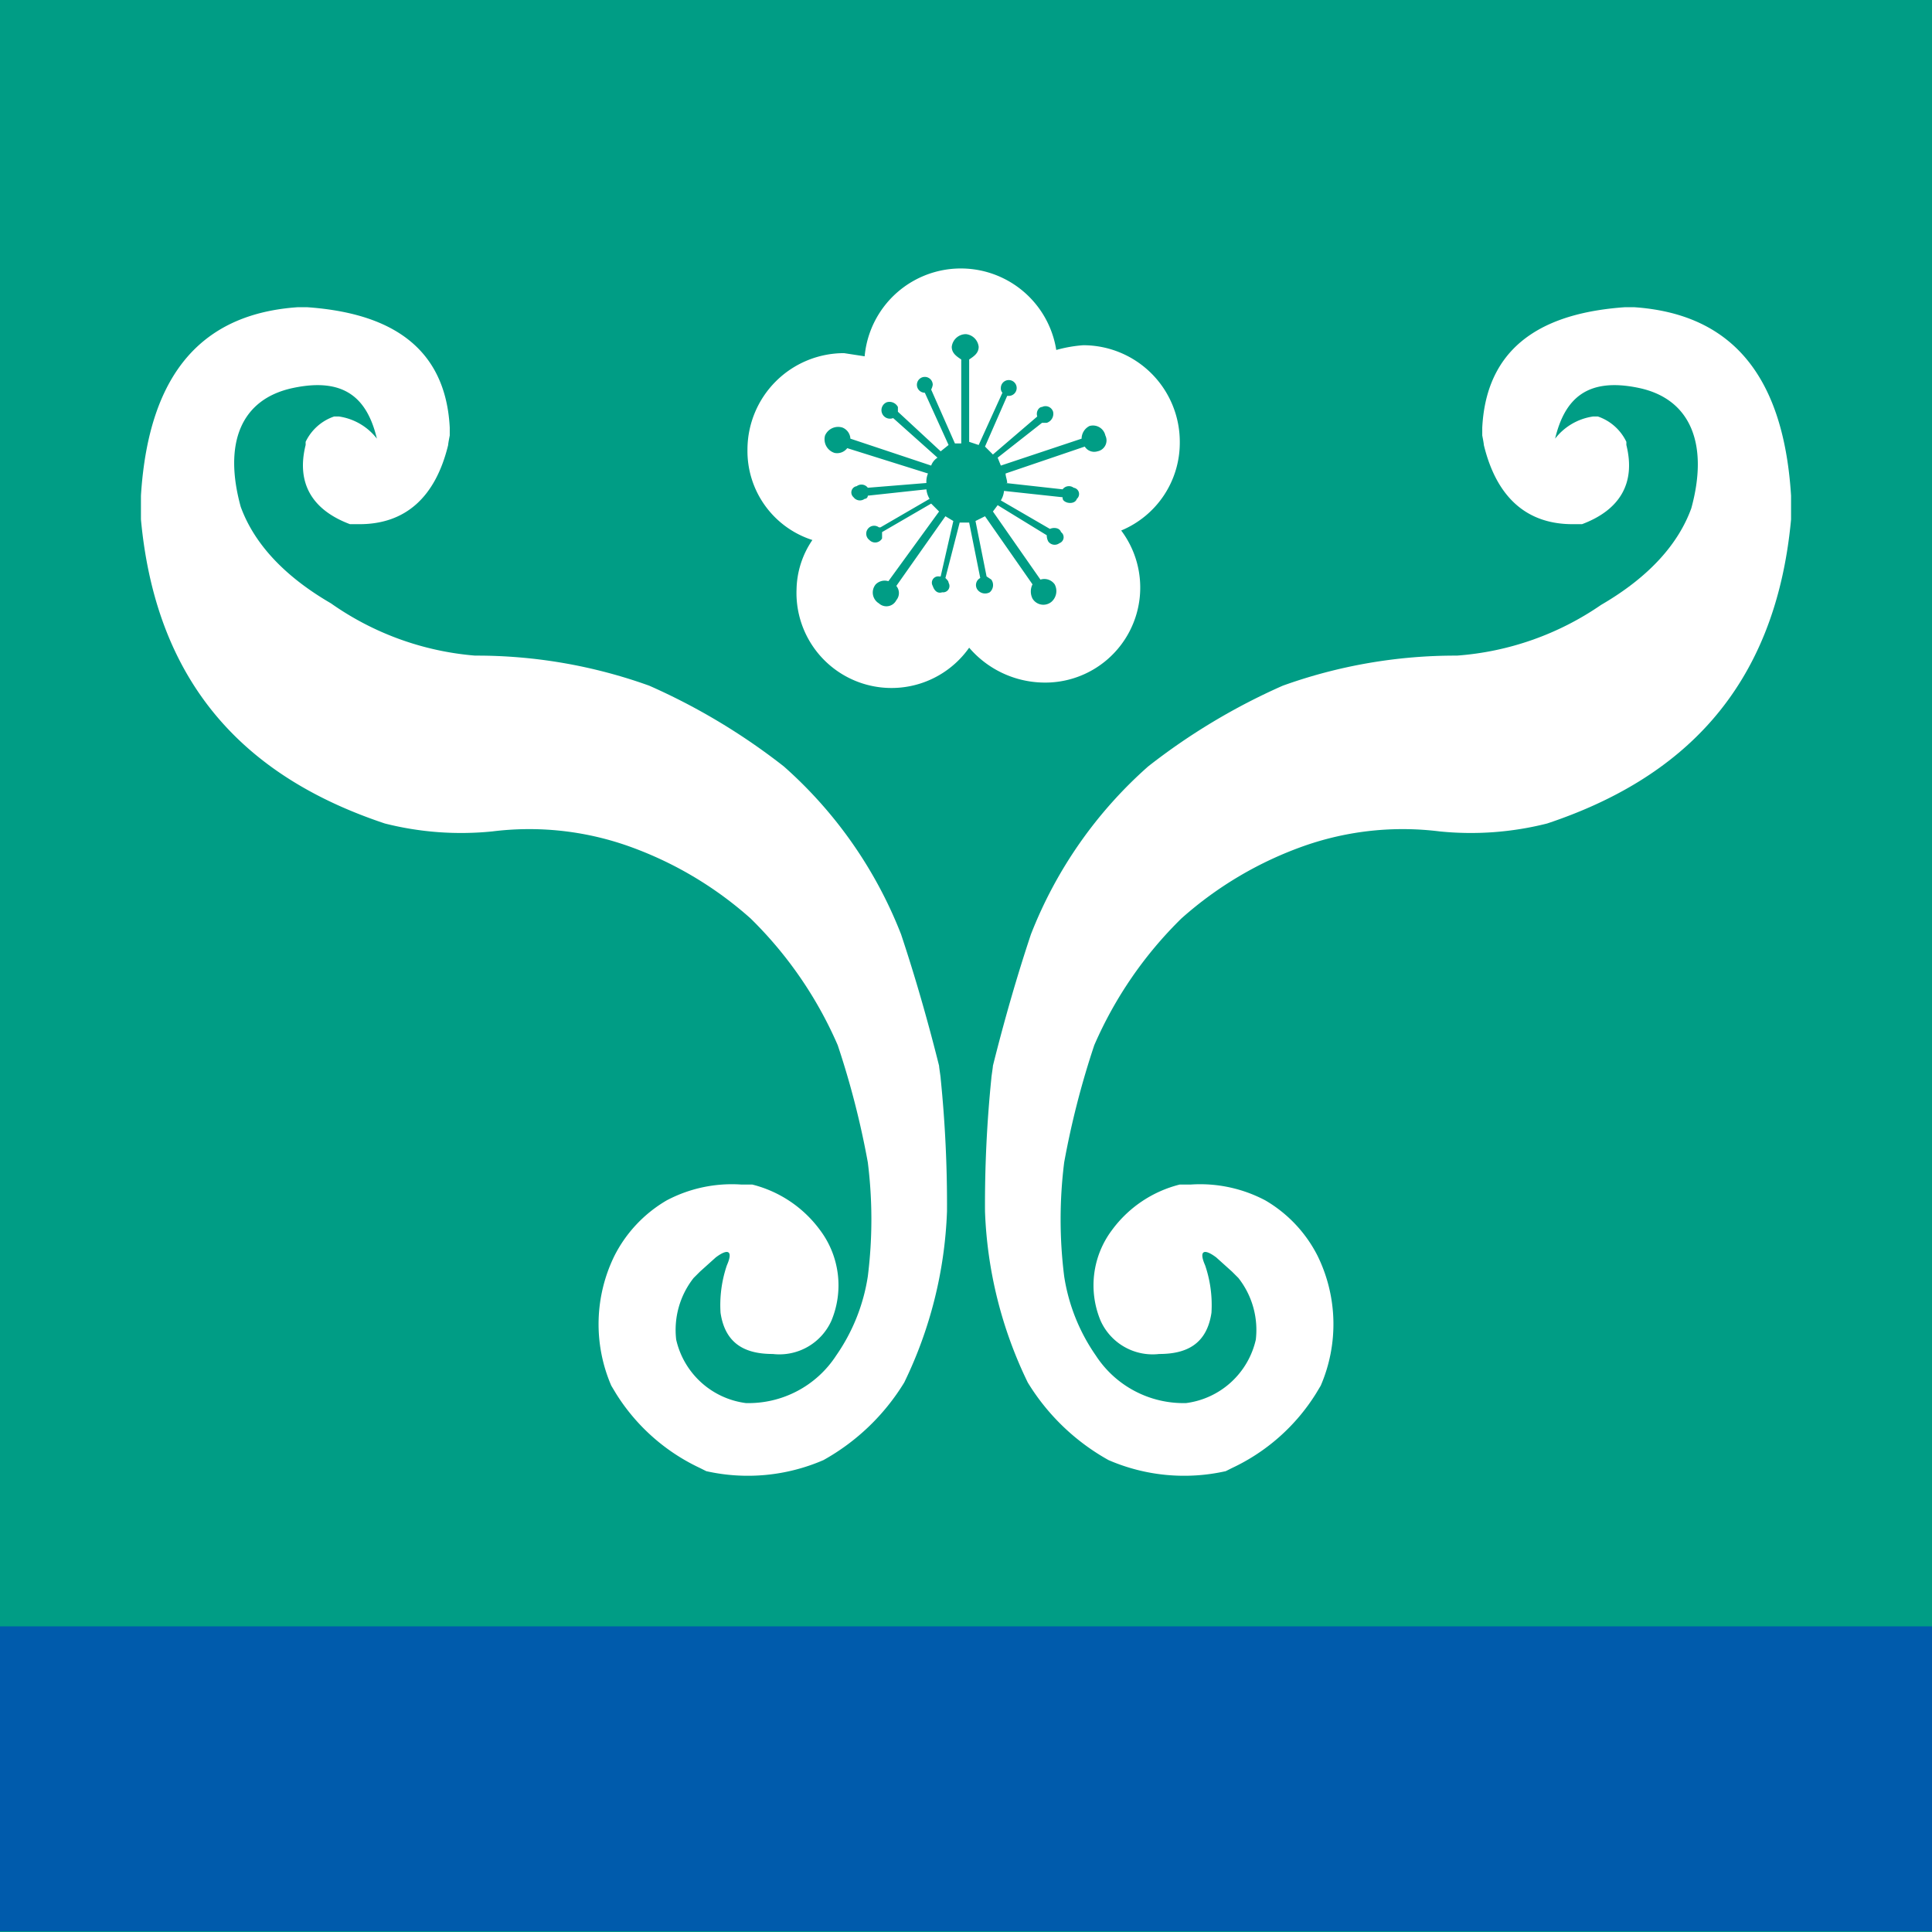 <svg id="b748e0bb-3505-4c94-b237-20e22a913402" data-name="圖層 1" xmlns="http://www.w3.org/2000/svg" viewBox="0 0 122 122"><rect width="122" height="122" style="fill:#009d85"/><rect y="102.7" width="122" height="19.25" style="fill:#005bac"/><path d="M69.3,28.5a.7.7,0,0,1-.8-.3l-5,1.7c0,.2.1.4.1.6h-.1l3.6.4h0a.5.5,0,0,1,.7-.1.4.4,0,0,1,.2.7c-.1.3-.5.3-.7.2s-.2-.2-.2-.3L63.4,31a1.4,1.4,0,0,1-.2.6l3.1,1.8h0c.2-.1.6-.1.7.2a.4.4,0,0,1-.1.7.5.5,0,0,1-.7-.1.8.8,0,0,1-.1-.4L63,31.9l-.3.4,3,4.3a.8.8,0,0,1,.9.3.9.9,0,0,1-.2,1.1.8.8,0,0,1-1.2-.2,1,1,0,0,1,0-.9l-3-4.3-.6.3.7,3.5.3.2a.6.6,0,0,1-.1.8.6.6,0,0,1-.8-.2.5.5,0,0,1,.2-.7h0L61.2,33h-.6l-.9,3.5c.1.1.2.2.2.3a.4.4,0,0,1-.4.6c-.3.1-.5-.1-.6-.4a.4.4,0,0,1,.4-.6h.1l.8-3.5-.5-.3-3.1,4.4a.7.7,0,0,1,0,.9.7.7,0,0,1-1.1.2.8.8,0,0,1-.2-1.2.8.8,0,0,1,.8-.2l3.2-4.4-.5-.5-3.1,1.8v.4a.5.5,0,0,1-.8.1.5.5,0,0,1-.1-.7.5.5,0,0,1,.7-.1h.1l3.1-1.8a1.4,1.4,0,0,1-.2-.6l-3.7.4a.2.2,0,0,1-.2.2.5.5,0,0,1-.7-.1.4.4,0,0,1,.2-.7.5.5,0,0,1,.7.1h0l3.7-.3a1.3,1.3,0,0,1,.1-.6l-5.1-1.6a.8.8,0,0,1-.8.3.9.9,0,0,1-.6-1.1.9.9,0,0,1,1.1-.5.8.8,0,0,1,.5.7l5.1,1.7a1,1,0,0,1,.4-.5l-2.8-2.5h0a.5.5,0,1,1-.4-1,.6.6,0,0,1,.7.3v.3l2.7,2.5.5-.4-1.5-3.3h0a.5.5,0,1,1,0-1,.5.5,0,0,1,.5.5,1,1,0,0,1-.1.3l1.5,3.4h.4V22.7c-.3-.2-.6-.4-.6-.8a.9.9,0,0,1,.9-.8.9.9,0,0,1,.8.8c0,.4-.3.6-.6.8v5.2l.6.2,1.5-3.3a.4.4,0,0,1-.1-.3.5.5,0,1,1,1,0,.5.5,0,0,1-.5.5h-.1l-1.4,3.2.5.5,2.8-2.4h0c-.1-.3.1-.6.3-.6a.5.5,0,0,1,.7.3.6.6,0,0,1-.4.7h-.3L63,28.9l.2.5,5.1-1.7a.9.9,0,0,1,.5-.8.8.8,0,0,1,1,.6A.7.7,0,0,1,69.3,28.5Zm5.2-.6a6.1,6.1,0,0,0-6.1-6.1,8.6,8.6,0,0,0-1.7.3,6.1,6.1,0,0,0-12.1.4l-1.3-.2a6.1,6.1,0,0,0-6.1,6.1,5.9,5.9,0,0,0,4.1,5.7,5.7,5.7,0,0,0-1,3.1,6,6,0,0,0,10.9,3.7,6.3,6.3,0,0,0,4.6,2.2,6,6,0,0,0,5-9.6A6,6,0,0,0,74.5,27.9Z" transform="translate(0 0)" style="fill:#fff"/><path d="M18.8,19.4h.6c4.2.3,8.7,1.8,9,7.6v.5s-.1.5-.1.6c-.8,3.3-2.7,5-5.6,5h-.6c-2.4-.9-3.4-2.6-2.8-5v-.2a3.1,3.1,0,0,1,1.8-1.6h.3a3.7,3.7,0,0,1,2.4,1.4c-.6-2.5-2-3.9-5.3-3.2S14.1,28,15.2,32c.8,2.2,2.6,4.3,5.7,6.1A18.4,18.4,0,0,0,30,41.4a32.2,32.2,0,0,1,11,1.9,39.9,39.9,0,0,1,8.5,5.1A27.5,27.5,0,0,1,56.9,59c.9,2.7,1.7,5.5,2.4,8.3,0,.1.1.7.1.8a78.7,78.7,0,0,1,.4,8.4,26.9,26.9,0,0,1-2.7,10.8A13.9,13.9,0,0,1,52,92.2a12,12,0,0,1-7.4.7l-.4-.2A12.5,12.5,0,0,1,38.9,88l-.3-.5a9.8,9.8,0,0,1,.2-8.2,8.5,8.5,0,0,1,3.3-3.5,8.8,8.8,0,0,1,4.7-1h.7a7.6,7.6,0,0,1,4.3,2.9,5.8,5.8,0,0,1,.7,5.7,3.6,3.6,0,0,1-3.7,2.1c-1.7,0-3-.6-3.3-2.6a7.8,7.8,0,0,1,.4-3c.4-.9.1-1.1-.7-.5l-1,.9-.4.4a5.3,5.3,0,0,0-1.1,3.9,5.2,5.2,0,0,0,4.4,4,6.6,6.6,0,0,0,5.7-3,11.9,11.9,0,0,0,2-5,28.9,28.9,0,0,0,0-7.2,53.7,53.7,0,0,0-1.9-7.4A25.3,25.3,0,0,0,47.4,58a23.3,23.3,0,0,0-7.8-4.6,18.8,18.8,0,0,0-8.5-.9,19.6,19.6,0,0,1-6.8-.5C15.9,49.2,9.9,43.6,8.9,32.8V31.3C9.4,23.3,13,19.8,18.8,19.4Z" transform="translate(0 0)" style="fill:#fff"/><path d="M103.2,19.4h-.6c-4.2.3-8.7,1.8-9,7.6v.5s.1.5.1.6c.8,3.3,2.7,5,5.6,5h.6c2.4-.9,3.4-2.6,2.8-5v-.2a3.1,3.1,0,0,0-1.8-1.6h-.3a3.7,3.7,0,0,0-2.4,1.4c.6-2.5,2-3.9,5.3-3.2s4.4,3.6,3.3,7.6c-.8,2.2-2.6,4.3-5.7,6.1A18.4,18.4,0,0,1,92,41.4a32.2,32.2,0,0,0-11,1.9,39.9,39.9,0,0,0-8.5,5.1A27.5,27.5,0,0,0,65.1,59c-.9,2.7-1.7,5.5-2.4,8.3,0,.1-.1.7-.1.8a78.7,78.7,0,0,0-.4,8.4,26.9,26.9,0,0,0,2.7,10.8A13.9,13.9,0,0,0,70,92.2a12,12,0,0,0,7.4.7l.4-.2A12.5,12.5,0,0,0,83.1,88l.3-.5a9.8,9.8,0,0,0-.2-8.2,8.5,8.5,0,0,0-3.3-3.5,8.8,8.8,0,0,0-4.7-1h-.7a7.6,7.6,0,0,0-4.3,2.9,5.8,5.8,0,0,0-.7,5.7,3.6,3.6,0,0,0,3.7,2.1c1.7,0,3-.6,3.3-2.6a7.8,7.8,0,0,0-.4-3c-.4-.9-.1-1.1.7-.5l1,.9.4.4a5.3,5.3,0,0,1,1.1,3.9,5.2,5.2,0,0,1-4.4,4,6.6,6.6,0,0,1-5.7-3,11.9,11.9,0,0,1-2-5,28.9,28.9,0,0,1,0-7.2,53.7,53.7,0,0,1,1.9-7.4A25.3,25.3,0,0,1,74.6,58a23.3,23.3,0,0,1,7.8-4.6,18.8,18.8,0,0,1,8.5-.9,19.6,19.6,0,0,0,6.8-.5c8.4-2.8,14.4-8.4,15.4-19.2V31.3C112.6,23.3,109,19.8,103.2,19.4Z" transform="translate(0 0)" style="fill:#fff"/></svg>